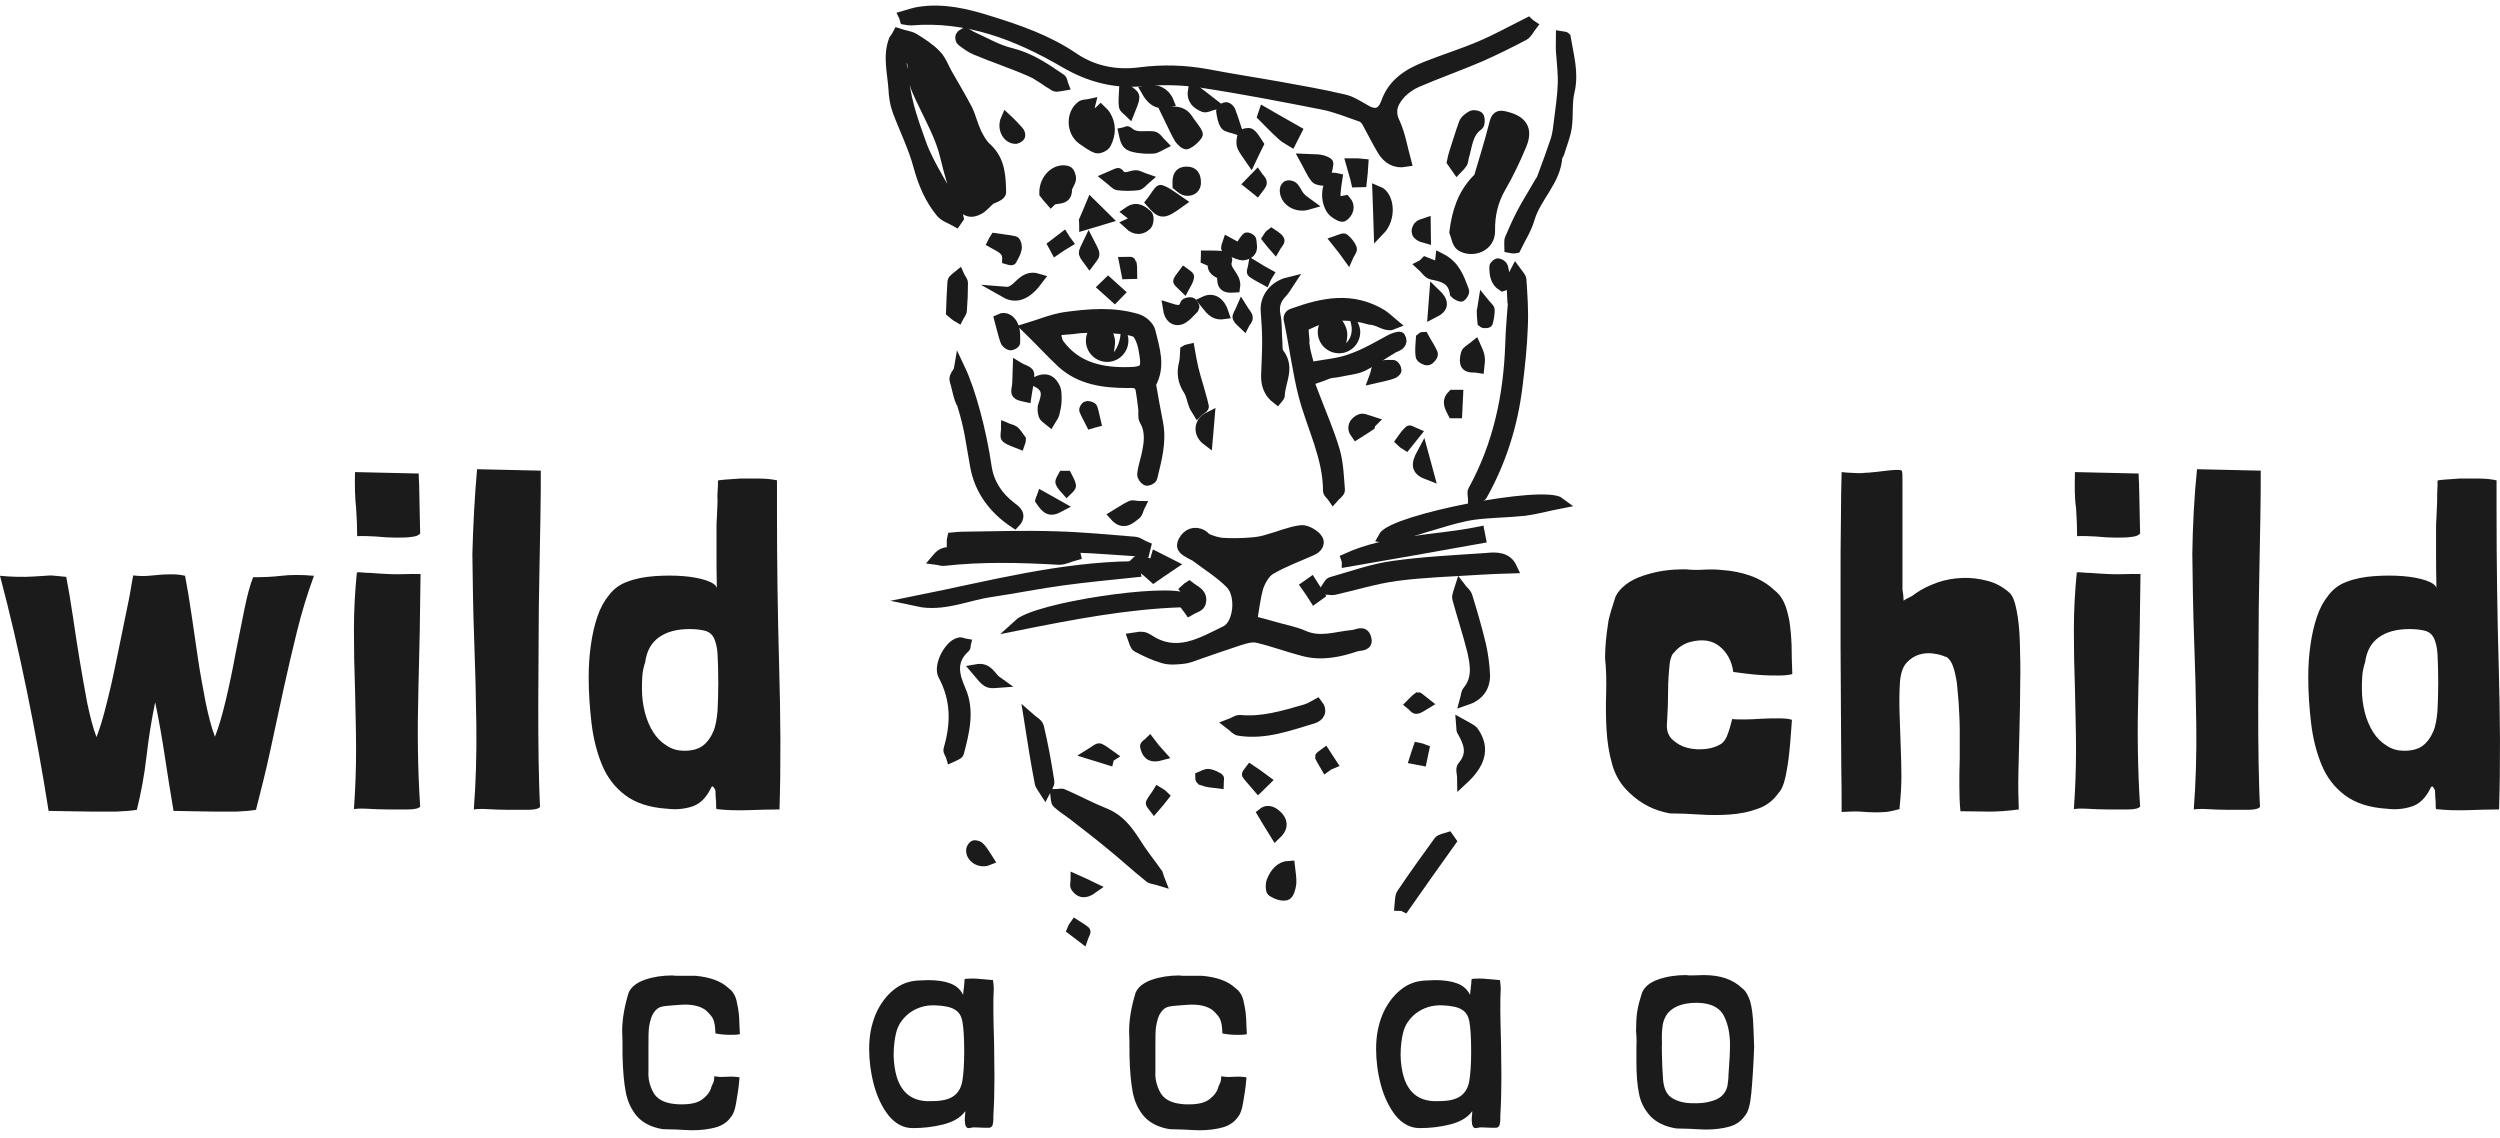<svg xmlns="http://www.w3.org/2000/svg" width="224" height="102" viewBox="0 0 224 102" fill="none"><path d="M5.936 51.687C6.129 52.687 6.323 53.848 6.517 55.139C6.71 56.429 6.904 57.752 7.13 59.107C7.355 60.462 7.581 61.72 7.807 62.946C8.065 64.171 8.323 65.204 8.646 66.043C8.968 65.204 9.194 64.43 9.388 63.688C9.581 62.946 9.775 62.171 9.968 61.333C10.162 60.494 10.355 59.526 10.581 58.429C10.807 57.365 11.065 56.042 11.388 54.493C11.517 53.88 11.614 53.397 11.678 53.009C11.743 52.655 11.807 52.171 11.936 51.558C12.452 51.622 12.936 51.622 13.323 51.59C13.711 51.558 14.098 51.526 14.42 51.493C14.775 51.461 15.098 51.461 15.453 51.461C15.775 51.461 16.162 51.493 16.582 51.59C16.775 52.59 16.969 53.751 17.162 55.074C17.356 56.397 17.55 57.719 17.743 59.042C17.937 60.397 18.195 61.655 18.421 62.913C18.679 64.139 18.937 65.171 19.259 66.01C19.582 65.204 19.905 64.107 20.227 62.752C20.55 61.397 20.84 60.01 21.098 58.59C21.389 57.171 21.647 55.816 21.905 54.558C22.163 53.3 22.421 52.364 22.679 51.719C23.582 51.719 24.421 51.687 25.227 51.59C26.034 51.493 27.002 51.493 28.131 51.59C27.55 53.171 27.034 54.848 26.615 56.558C26.195 58.268 25.776 60.042 25.389 61.816C25.002 63.591 24.614 65.397 24.227 67.204C23.84 69.01 23.389 70.785 22.937 72.559C22.389 72.656 21.776 72.688 21.163 72.72C20.517 72.72 19.905 72.72 19.227 72.72C18.582 72.72 17.937 72.688 17.291 72.688C16.646 72.688 16.098 72.656 15.549 72.656C15.291 71.14 15.033 69.527 14.775 67.817C14.517 66.107 14.227 64.462 13.904 62.913C13.582 64.462 13.323 66.075 13.13 67.752C12.936 69.43 12.646 71.043 12.259 72.559C11.71 72.656 11.065 72.688 10.388 72.72C9.71 72.72 9.001 72.72 8.291 72.72C7.581 72.72 6.871 72.688 6.194 72.688C5.516 72.688 4.904 72.656 4.355 72.656C3.807 69.172 3.162 65.591 2.42 61.978C1.678 58.332 0.871 54.88 0 51.59C1 51.687 2 51.719 3.032 51.654C4.033 51.59 4.549 51.558 4.549 51.558C4.549 51.558 5.033 51.59 5.936 51.687Z" fill="#1B1B1B"></path><path d="M36.97 51.428H37.68V51.557C37.648 54.945 37.583 58.397 37.486 61.913C37.39 65.429 37.422 68.881 37.648 72.269C37.519 72.43 37.164 72.527 36.583 72.527C36.035 72.527 35.422 72.527 34.744 72.527C34.099 72.527 33.454 72.494 32.873 72.462C32.293 72.43 31.905 72.462 31.712 72.494C31.841 70.72 31.905 68.946 31.905 67.139C31.905 65.333 31.841 63.526 31.809 61.719C31.744 59.945 31.712 58.171 31.712 56.429C31.712 54.687 31.809 52.977 31.97 51.332V51.299C32.067 51.267 32.26 51.267 32.551 51.299C32.809 51.332 33.035 51.332 33.164 51.332C33.519 51.364 34.035 51.396 34.68 51.428C35.293 51.461 36.067 51.461 36.97 51.428ZM31.809 42.299L37.519 42.428C37.519 42.589 37.519 42.912 37.551 43.331C37.551 43.751 37.583 44.234 37.583 44.751C37.583 45.267 37.615 45.815 37.615 46.331C37.615 46.88 37.648 47.364 37.648 47.783C37.551 47.944 37.293 48.073 36.873 48.106C36.454 48.17 36.002 48.17 35.454 48.17C34.906 48.17 34.325 48.138 33.712 48.073C33.099 48.041 32.518 48.009 32.002 48.041C32.002 47.235 31.97 46.396 31.905 45.493C31.809 44.654 31.776 43.589 31.809 42.299Z" fill="#1B1B1B"></path><path d="M42.745 42.041L48.455 42.17C48.455 43.331 48.455 44.686 48.422 46.332C48.39 47.945 48.358 49.687 48.326 51.526C48.293 53.364 48.261 55.3 48.261 57.268C48.261 59.268 48.229 61.171 48.229 63.01C48.229 64.849 48.229 66.591 48.261 68.204C48.293 69.817 48.326 71.172 48.39 72.301C48.261 72.462 47.906 72.559 47.325 72.559C46.777 72.559 46.164 72.559 45.487 72.559C44.842 72.559 44.196 72.527 43.616 72.495C43.035 72.462 42.648 72.495 42.454 72.527C42.648 70.011 42.712 67.494 42.68 64.946C42.648 62.397 42.583 59.849 42.486 57.3C42.39 54.752 42.358 52.203 42.325 49.654C42.39 47.138 42.519 44.59 42.745 42.041Z" fill="#1B1B1B"></path><path d="M64.326 43.524V43.072C64.326 43.04 64.52 43.008 64.907 42.976C65.294 42.943 65.746 42.911 66.294 42.879C66.843 42.879 67.424 42.879 68.037 42.879C68.649 42.879 69.198 42.943 69.617 43.04V45.815C69.617 50.492 69.682 55.105 69.811 59.654C69.94 64.203 69.972 68.493 69.843 72.526C68.972 72.526 68.037 72.558 67.004 72.591C65.972 72.623 65.036 72.591 64.198 72.494C64.165 72.429 64.165 72.332 64.165 72.203C64.165 71.913 64.165 71.687 64.133 71.526C64.133 71.365 64.101 71.107 64.101 70.816C64.036 70.687 63.972 70.558 63.907 70.494C63.843 70.429 63.746 70.461 63.681 70.655C63.262 71.494 62.714 72.042 62.004 72.268C61.294 72.494 60.552 72.558 59.778 72.462C58.197 72.365 56.939 71.945 56.003 71.236C55.068 70.526 54.39 69.623 53.939 68.526C53.487 67.429 53.164 66.171 53.003 64.816C52.842 63.461 52.745 62.074 52.745 60.654C52.745 59.687 52.81 58.719 52.939 57.815C53.068 56.88 53.261 56.041 53.519 55.267C53.777 54.493 54.132 53.847 54.584 53.299C55.003 52.751 55.552 52.363 56.165 52.138C56.907 51.847 57.745 51.686 58.649 51.621C59.552 51.557 60.423 51.557 61.23 51.621C62.036 51.686 62.714 51.815 63.294 52.008C63.843 52.202 64.165 52.428 64.23 52.686C64.198 51.363 64.198 50.299 64.198 49.492C64.198 48.686 64.198 48.041 64.198 47.557C64.198 47.073 64.198 46.686 64.23 46.428C64.23 46.169 64.262 45.911 64.262 45.685C64.262 45.46 64.294 45.169 64.294 44.879C64.262 44.492 64.294 44.072 64.326 43.524ZM57.81 59.332C57.681 59.719 57.584 60.138 57.552 60.557C57.52 60.977 57.52 61.396 57.52 61.783C57.52 62.493 57.616 63.171 57.778 63.816C57.939 64.461 58.197 65.074 58.52 65.59C58.842 66.106 59.262 66.526 59.746 66.816C60.23 67.139 60.746 67.268 61.326 67.268C62.036 67.268 62.584 67.106 62.972 66.816C63.391 66.493 63.681 66.074 63.907 65.558C64.133 65.042 64.23 64.397 64.294 63.654C64.326 62.913 64.359 62.106 64.359 61.203C64.359 60.106 64.326 59.267 64.294 58.622C64.262 58.009 64.133 57.525 63.972 57.17C63.81 56.848 63.552 56.622 63.197 56.525C62.843 56.428 62.391 56.364 61.778 56.364C60.617 56.364 59.713 56.622 59.036 57.106C58.358 57.59 57.939 58.331 57.81 59.332Z" fill="#1B1B1B"></path><path d="M64.004 96.431C64.23 96.464 64.424 96.496 64.585 96.496L65.52 96.464C65.811 96.464 66.037 96.496 66.262 96.528C66.166 97.754 66.069 98.044 65.972 98.722C65.875 99.399 65.714 99.819 65.52 100.044C65.198 100.528 64.714 100.851 64.133 101.012C63.553 101.174 62.843 101.27 62.036 101.27C61.714 101.27 61.23 101.238 60.617 101.206L59.391 101.174C58.359 101.012 57.584 100.593 57.068 100.012C56.552 99.399 56.23 98.689 56.068 97.851C55.907 97.012 55.81 95.915 55.778 94.56C55.778 93.56 55.778 92.85 55.746 92.399C55.746 91.366 55.939 90.205 56.326 88.947C56.552 88.431 57.036 88.044 57.778 87.786C58.52 87.528 59.359 87.398 60.262 87.398C60.391 87.431 60.617 87.431 60.875 87.431C61.036 87.431 61.23 87.431 61.456 87.431C61.681 87.431 61.972 87.431 62.327 87.431C63.649 87.56 64.617 87.915 65.262 88.528C65.682 88.818 65.94 89.269 66.037 89.882C66.166 90.495 66.23 90.786 66.262 92.012L66.295 92.657C66.037 92.721 65.778 92.721 65.488 92.721C65.037 92.721 64.553 92.689 64.101 92.592C64.069 91.334 63.843 91.141 63.423 90.689C63.004 90.237 62.294 90.011 61.359 90.011C61.165 90.011 60.81 90.044 60.327 90.076C59.875 90.108 59.52 90.141 59.262 90.205C59.004 90.27 58.778 90.431 58.584 90.721C58.391 90.979 58.262 91.399 58.165 91.947C58.101 92.302 58.101 92.98 58.101 93.915V96.044C58.068 96.625 58.197 97.238 58.52 97.851C58.843 98.464 59.488 98.819 60.423 98.915C60.585 98.948 60.843 98.948 61.133 98.948C61.972 98.948 62.585 98.786 62.972 98.464C63.391 98.141 63.649 97.786 63.746 97.367C63.907 96.948 63.972 97.076 64.004 96.431Z" fill="#1B1B1B"></path><path d="M86.748 87.69C87.167 87.658 87.684 87.69 88.296 87.755L88.974 87.819C89.006 88.11 89.038 88.303 89.038 88.465V88.723C89.006 89.142 89.006 89.723 89.006 90.561C89.006 91.239 89.038 92.207 89.071 93.529L89.103 96.497C89.103 97.756 89.071 98.917 89.006 99.949C89.006 100.014 89.006 100.111 89.006 100.304C89.006 100.465 88.974 100.627 88.942 100.788C88.909 100.917 88.813 101.014 88.651 101.046H88.2L87.361 101.014C87.232 101.014 87.103 101.014 87.006 101.046C86.909 101.078 86.812 101.078 86.716 101.078C86.555 101.014 86.458 100.82 86.458 100.498C86.425 100.369 86.458 100.207 86.458 100.014C86.49 99.853 86.49 99.691 86.49 99.562C86.071 100.143 85.393 100.53 84.49 100.756C83.587 100.982 82.683 101.078 81.78 101.078C80.941 101.078 80.231 100.691 79.618 99.949C79.038 99.207 78.586 98.272 78.296 97.175C78.005 96.078 77.876 95.013 77.876 93.981C77.876 92.82 78.07 91.82 78.457 90.884C78.844 89.981 79.393 89.239 80.07 88.691C80.748 88.142 81.49 87.884 82.328 87.852L83.167 87.819C83.974 87.819 84.619 87.916 85.135 88.11C85.651 88.303 86.038 88.626 86.296 89.142C86.296 88.981 86.329 88.787 86.361 88.529C86.393 88.174 86.425 87.916 86.425 87.787C86.393 87.723 86.522 87.69 86.748 87.69ZM83.78 90.078C82.877 90.045 82.103 90.303 81.457 90.787C80.844 91.271 80.457 91.852 80.296 92.529C80.167 93.046 80.07 93.723 80.07 94.594C80.167 97.433 81.296 98.788 83.522 98.659C84.425 98.659 85.07 98.498 85.49 98.175C85.909 97.852 86.135 97.401 86.232 96.82C86.329 96.239 86.393 95.368 86.393 94.207C86.393 92.949 86.329 92.046 86.232 91.529C86.135 91.013 85.909 90.658 85.554 90.465C85.232 90.239 84.619 90.11 83.78 90.078Z" fill="#1B1B1B"></path><path d="M109.427 96.433C109.653 96.466 109.846 96.498 110.008 96.498L110.943 96.466C111.234 96.466 111.459 96.498 111.685 96.53C111.589 97.756 111.492 98.046 111.395 98.724C111.298 99.401 111.137 99.821 110.943 100.046C110.621 100.53 110.137 100.853 109.556 101.014C108.975 101.176 108.266 101.272 107.459 101.272C107.137 101.272 106.653 101.24 106.04 101.208L104.814 101.176C103.782 101.014 103.007 100.595 102.491 100.014C101.975 99.401 101.652 98.692 101.491 97.853C101.33 97.014 101.233 95.917 101.201 94.562C101.201 93.562 101.201 92.852 101.168 92.401C101.168 91.368 101.362 90.207 101.749 88.949C101.975 88.433 102.459 88.046 103.201 87.787C103.943 87.529 104.782 87.4 105.685 87.4C105.814 87.433 106.04 87.433 106.298 87.433C106.459 87.433 106.653 87.433 106.879 87.433C107.104 87.433 107.395 87.433 107.75 87.433C109.072 87.562 110.04 87.917 110.685 88.529C111.105 88.82 111.363 89.272 111.459 89.884C111.589 90.497 111.653 90.788 111.685 92.014L111.718 92.659C111.459 92.723 111.201 92.723 110.911 92.723C110.459 92.723 109.975 92.691 109.524 92.594C109.492 91.336 109.266 91.143 108.846 90.691C108.427 90.239 107.717 90.013 106.782 90.013C106.588 90.013 106.233 90.046 105.749 90.078C105.298 90.11 104.943 90.142 104.685 90.207C104.427 90.272 104.201 90.433 104.007 90.723C103.814 90.981 103.685 91.401 103.588 91.949C103.523 92.304 103.523 92.981 103.523 93.917V96.046C103.491 96.627 103.62 97.24 103.943 97.853C104.265 98.466 104.911 98.82 105.846 98.917C106.007 98.95 106.266 98.95 106.556 98.95C107.395 98.95 108.008 98.788 108.395 98.466C108.814 98.143 109.072 97.788 109.169 97.369C109.33 96.949 109.395 97.079 109.427 96.433Z" fill="#1B1B1B"></path><path d="M132.17 87.69C132.59 87.658 133.106 87.69 133.719 87.755L134.396 87.819C134.429 88.11 134.461 88.303 134.461 88.465V88.723C134.429 89.142 134.429 89.723 134.429 90.561C134.429 91.239 134.461 92.207 134.493 93.529L134.525 96.497C134.525 97.756 134.493 98.917 134.429 99.949C134.429 100.014 134.429 100.111 134.429 100.304C134.429 100.465 134.396 100.627 134.364 100.788C134.332 100.917 134.235 101.014 134.074 101.046H133.622L132.783 101.014C132.654 101.014 132.525 101.014 132.428 101.046C132.332 101.078 132.235 101.078 132.138 101.078C131.977 101.014 131.88 100.82 131.88 100.498C131.848 100.369 131.88 100.207 131.88 100.014C131.912 99.853 131.912 99.691 131.912 99.562C131.493 100.143 130.815 100.53 129.912 100.756C129.009 100.982 128.106 101.078 127.202 101.078C126.364 101.078 125.654 100.691 125.041 99.949C124.46 99.207 124.009 98.272 123.718 97.175C123.428 96.078 123.299 95.013 123.299 93.981C123.299 92.82 123.492 91.82 123.88 90.884C124.267 89.981 124.815 89.239 125.493 88.691C126.17 88.142 126.912 87.884 127.751 87.852L128.59 87.819C129.396 87.819 130.041 87.916 130.557 88.11C131.074 88.303 131.461 88.626 131.719 89.142C131.719 88.981 131.751 88.787 131.783 88.529C131.816 88.174 131.848 87.916 131.848 87.787C131.816 87.723 131.945 87.69 132.17 87.69ZM129.202 90.078C128.299 90.045 127.525 90.303 126.88 90.787C126.267 91.271 125.88 91.852 125.718 92.529C125.589 93.046 125.493 93.723 125.493 94.594C125.589 97.433 126.718 98.788 128.944 98.659C129.848 98.659 130.493 98.498 130.912 98.175C131.332 97.852 131.557 97.401 131.654 96.82C131.751 96.239 131.816 95.368 131.816 94.207C131.816 92.949 131.751 92.046 131.654 91.529C131.557 91.013 131.332 90.658 130.977 90.465C130.654 90.239 130.041 90.11 129.202 90.078Z" fill="#1B1B1B"></path><path d="M146.59 92.368C146.59 91.722 146.623 91.142 146.687 90.69C146.752 90.206 146.913 89.625 147.139 88.916C147.365 88.4 147.848 88.012 148.59 87.754C149.332 87.496 150.171 87.367 151.075 87.367C151.204 87.399 151.365 87.399 151.591 87.399L152.655 87.367C154.139 87.367 155.268 87.754 156.075 88.528C156.397 88.754 156.623 89.141 156.817 89.722C156.978 90.303 157.075 91.077 157.107 92.077C157.139 93.045 157.172 93.626 157.172 93.787C157.107 95.561 157.01 96.948 156.914 97.981C156.817 99.013 156.623 99.691 156.333 99.981C156.01 100.465 155.526 100.787 154.946 100.949C154.365 101.11 153.655 101.207 152.849 101.207C152.526 101.207 152.042 101.175 151.429 101.142L150.203 101.11C149.171 100.949 148.397 100.562 147.848 99.981C147.332 99.4 146.977 98.723 146.848 97.948C146.687 97.174 146.623 96.239 146.623 95.142V93.755C146.655 93.142 146.623 92.658 146.59 92.368ZM152.01 89.851C150.816 89.851 149.945 90.174 149.429 90.787C149.203 91.077 149.042 91.432 148.978 91.851C148.913 92.271 148.881 92.851 148.913 93.529C148.881 93.787 148.913 94.142 148.913 94.594C148.913 95.045 148.945 95.368 148.945 95.626L149.01 96.723C149.074 97.432 149.268 97.916 149.591 98.207C149.913 98.497 150.365 98.691 150.913 98.787C151.268 98.852 151.623 98.852 152.01 98.852C152.688 98.852 153.3 98.723 153.817 98.497C154.333 98.239 154.655 97.852 154.784 97.271C154.849 96.819 154.881 96.465 154.881 96.174C154.978 94.948 155.01 94.11 155.01 93.658C155.01 92.497 154.784 91.561 154.365 90.851C153.946 90.206 153.171 89.851 152.01 89.851Z" fill="#1B1B1B"></path><path d="M160.558 64.495C160.494 65.237 160.462 65.946 160.397 66.624C160.333 67.333 160.268 67.979 160.171 68.559C160.075 69.172 159.978 69.688 159.849 70.108C159.72 70.527 159.558 70.85 159.365 71.043C158.881 71.721 158.268 72.205 157.494 72.463C156.72 72.753 155.881 72.915 155.01 72.979C154.106 73.043 153.203 73.043 152.235 72.979C151.3 72.915 150.429 72.882 149.622 72.882C148.203 72.624 147.009 72.011 146.009 71.043C145.267 70.366 144.751 69.527 144.461 68.527C144.17 67.527 144.009 66.462 143.944 65.366C143.88 64.269 143.88 63.14 143.912 62.043C143.944 60.914 143.912 59.914 143.815 58.978C143.815 57.978 143.912 56.978 144.074 55.946C144.106 55.623 144.203 55.204 144.364 54.687C144.525 54.171 144.654 53.752 144.751 53.462C144.945 53.042 145.267 52.687 145.687 52.365C146.106 52.042 146.622 51.784 147.203 51.59C147.783 51.397 148.396 51.236 149.042 51.139C149.687 51.042 150.364 51.01 151.042 51.01C151.59 51.074 152.139 51.074 152.655 51.042C153.171 51.01 153.719 51.01 154.3 51.074C155.203 51.139 156.042 51.3 156.849 51.59C157.655 51.881 158.365 52.3 158.945 52.849C159.333 53.139 159.623 53.494 159.849 53.978C160.075 54.462 160.204 55.01 160.333 55.655C160.429 56.3 160.494 57.01 160.526 57.817C160.526 58.623 160.558 59.462 160.591 60.398C160.236 60.494 159.816 60.526 159.365 60.526C158.913 60.526 158.429 60.526 157.945 60.494C157.461 60.462 156.978 60.43 156.526 60.365C156.074 60.301 155.655 60.268 155.3 60.204C155.171 59.236 154.752 58.462 154.074 57.913C153.397 57.365 152.526 57.236 151.429 57.526C150.848 57.688 150.364 58.01 150.009 58.462C149.848 58.559 149.719 58.849 149.622 59.301C149.525 60.172 149.461 61.043 149.461 61.946C149.461 62.849 149.429 63.785 149.364 64.753C149.3 65.398 149.461 65.914 149.848 66.269C150.235 66.624 150.687 66.882 151.203 67.011C151.719 67.14 152.268 67.172 152.848 67.108C153.397 67.043 153.848 66.882 154.203 66.656C154.494 66.462 154.687 66.14 154.848 65.656C155.01 65.204 155.107 64.785 155.203 64.43C155.494 64.462 155.848 64.462 156.332 64.462C156.816 64.462 157.3 64.43 157.849 64.398C158.365 64.365 158.881 64.365 159.365 64.365C159.881 64.365 160.268 64.398 160.558 64.495Z" fill="#1B1B1B"></path><path d="M170.559 53.816C170.688 53.719 170.882 53.622 171.075 53.526C171.301 53.429 171.462 53.3 171.591 53.203C172.172 52.784 172.85 52.461 173.559 52.203C174.301 51.945 175.043 51.816 175.818 51.783C176.592 51.751 177.334 51.848 178.076 52.042C178.818 52.235 179.463 52.59 180.044 53.106C180.334 53.364 180.528 53.88 180.689 54.687C180.85 55.493 180.947 56.429 180.979 57.558C181.011 58.687 181.044 59.913 181.011 61.236C181.011 62.558 180.979 63.913 180.947 65.268C180.915 66.623 180.882 67.946 180.85 69.204C180.818 70.462 180.85 71.559 180.882 72.527C179.915 72.656 179.044 72.72 178.269 72.72C177.495 72.72 176.624 72.688 175.656 72.688C175.592 72.043 175.559 71.333 175.559 70.495C175.559 69.688 175.559 68.849 175.592 67.978C175.592 67.107 175.592 66.236 175.592 65.365C175.592 64.494 175.527 63.688 175.495 62.946C175.463 62.623 175.43 62.236 175.398 61.849C175.366 61.429 175.334 61.042 175.237 60.655C175.172 60.268 175.076 59.913 174.947 59.59C174.817 59.268 174.656 59.042 174.43 58.881C174.398 58.849 174.366 58.849 174.334 58.849C174.301 58.849 174.269 58.849 174.237 58.816C174.011 58.719 173.688 58.623 173.237 58.558C172.817 58.494 172.366 58.526 171.946 58.655C171.527 58.784 171.14 59.042 170.817 59.397C170.495 59.752 170.301 60.333 170.237 61.107C170.172 62.075 170.172 63.042 170.204 63.978C170.237 64.913 170.269 65.849 170.301 66.784C170.333 67.72 170.366 68.656 170.366 69.559C170.366 70.462 170.301 71.398 170.204 72.333V72.495C169.72 72.624 169.301 72.72 168.978 72.753C168.624 72.785 168.269 72.785 167.914 72.785C167.559 72.785 167.14 72.753 166.688 72.72C166.236 72.688 165.688 72.72 165.01 72.753C165.01 71.591 165.01 70.236 164.978 68.623C164.978 67.01 164.946 65.301 164.946 63.429C164.946 61.591 164.914 59.687 164.914 57.719C164.914 55.752 164.914 53.816 164.914 51.945C164.914 50.074 164.914 48.299 164.946 46.654C164.946 44.977 164.978 43.557 165.01 42.299C165.333 42.331 165.623 42.364 165.849 42.364C166.075 42.364 166.269 42.396 166.494 42.396C166.688 42.396 166.914 42.396 167.107 42.364C167.333 42.364 167.623 42.331 167.946 42.299C168.043 42.299 168.269 42.267 168.527 42.234C168.817 42.202 169.075 42.17 169.365 42.138C169.656 42.105 169.882 42.105 170.107 42.105C170.333 42.105 170.43 42.17 170.43 42.267C170.462 42.396 170.462 42.783 170.462 43.364C170.462 43.977 170.462 44.686 170.462 45.493C170.462 46.332 170.462 47.203 170.462 48.138C170.462 49.074 170.462 49.945 170.462 50.751C170.462 51.558 170.462 52.267 170.462 52.848C170.559 53.364 170.559 53.719 170.559 53.816Z" fill="#1B1B1B"></path><path d="M191.077 51.428H191.786V51.557C191.754 54.945 191.69 58.397 191.593 61.913C191.496 65.429 191.528 68.881 191.754 72.269C191.625 72.43 191.27 72.527 190.69 72.527C190.141 72.527 189.528 72.527 188.851 72.527C188.206 72.527 187.56 72.494 186.98 72.462C186.399 72.43 186.012 72.462 185.818 72.494C185.947 70.72 186.012 68.946 186.012 67.139C186.012 65.333 185.947 63.526 185.915 61.719C185.851 59.945 185.818 58.171 185.818 56.429C185.818 54.687 185.915 52.977 186.076 51.332V51.299C186.173 51.267 186.367 51.267 186.657 51.299C186.915 51.332 187.141 51.332 187.27 51.332C187.625 51.364 188.141 51.396 188.786 51.428C189.399 51.461 190.173 51.461 191.077 51.428ZM185.915 42.299L191.625 42.428C191.625 42.589 191.625 42.912 191.657 43.331C191.657 43.751 191.69 44.234 191.69 44.751C191.69 45.267 191.722 45.815 191.722 46.331C191.722 46.88 191.754 47.364 191.754 47.783C191.657 47.944 191.399 48.073 190.98 48.106C190.561 48.17 190.109 48.17 189.561 48.17C189.012 48.17 188.431 48.138 187.818 48.073C187.206 48.041 186.625 48.009 186.109 48.041C186.109 47.235 186.076 46.396 186.012 45.493C185.883 44.654 185.883 43.589 185.915 42.299Z" fill="#1B1B1B"></path><path d="M196.852 42.041L202.562 42.17C202.562 43.331 202.562 44.686 202.529 46.332C202.497 47.945 202.465 49.687 202.433 51.526C202.4 53.364 202.368 55.3 202.368 57.268C202.368 59.268 202.336 61.171 202.336 63.01C202.336 64.849 202.336 66.591 202.368 68.204C202.4 69.817 202.433 71.172 202.497 72.301C202.368 72.462 202.013 72.559 201.432 72.559C200.884 72.559 200.271 72.559 199.594 72.559C198.948 72.559 198.303 72.527 197.723 72.495C197.142 72.462 196.755 72.495 196.561 72.527C196.755 70.011 196.819 67.494 196.787 64.946C196.755 62.397 196.69 59.849 196.593 57.3C196.497 54.752 196.464 52.203 196.432 49.654C196.464 47.138 196.593 44.59 196.852 42.041Z" fill="#1B1B1B"></path><path d="M218.401 43.524V43.072C218.401 43.04 218.594 43.008 218.981 42.976C219.369 42.943 219.82 42.911 220.369 42.879C220.917 42.879 221.498 42.879 222.111 42.879C222.724 42.879 223.272 42.943 223.691 43.04V45.815C223.691 50.492 223.756 55.105 223.885 59.654C224.014 64.203 224.046 68.493 223.917 72.526C223.046 72.526 222.111 72.558 221.078 72.591C220.046 72.623 219.11 72.591 218.272 72.494C218.239 72.429 218.239 72.332 218.239 72.203C218.239 71.913 218.239 71.687 218.207 71.526C218.207 71.365 218.175 71.107 218.175 70.816C218.11 70.687 218.046 70.558 217.981 70.494C217.917 70.429 217.82 70.461 217.756 70.655C217.336 71.494 216.788 72.042 216.078 72.268C215.368 72.494 214.626 72.558 213.852 72.462C212.271 72.365 211.013 71.945 210.078 71.236C209.142 70.526 208.465 69.623 208.013 68.526C207.561 67.429 207.239 66.171 207.077 64.816C206.916 63.461 206.819 62.074 206.819 60.654C206.819 59.687 206.884 58.719 207.013 57.815C207.142 56.88 207.336 56.041 207.594 55.267C207.852 54.493 208.207 53.847 208.658 53.299C209.078 52.751 209.626 52.363 210.239 52.138C210.981 51.847 211.82 51.686 212.723 51.621C213.626 51.557 214.497 51.557 215.304 51.621C216.11 51.686 216.788 51.815 217.368 52.008C217.917 52.202 218.239 52.428 218.304 52.686C218.272 51.363 218.272 50.299 218.272 49.492C218.272 48.686 218.272 48.041 218.272 47.557C218.272 47.073 218.272 46.686 218.304 46.428C218.304 46.169 218.336 45.911 218.336 45.685C218.336 45.46 218.368 45.169 218.368 44.879C218.368 44.492 218.369 44.072 218.401 43.524ZM211.916 59.332C211.787 59.719 211.691 60.138 211.658 60.557C211.626 60.977 211.626 61.396 211.626 61.783C211.626 62.493 211.723 63.171 211.884 63.816C212.045 64.461 212.304 65.074 212.626 65.59C212.949 66.106 213.368 66.526 213.852 66.816C214.336 67.139 214.852 67.268 215.433 67.268C216.143 67.268 216.691 67.106 217.078 66.816C217.497 66.493 217.788 66.074 218.014 65.558C218.239 65.042 218.336 64.397 218.401 63.654C218.433 62.913 218.465 62.106 218.465 61.203C218.465 60.106 218.433 59.267 218.401 58.622C218.369 58.009 218.239 57.525 218.078 57.17C217.917 56.848 217.659 56.622 217.304 56.525C216.949 56.428 216.497 56.364 215.884 56.364C214.723 56.364 213.82 56.622 213.142 57.106C212.465 57.59 212.045 58.331 211.916 59.332Z" fill="#1B1B1B"></path><path d="M80.489 3.039C81.07 3.233 81.554 3.265 81.909 3.491C82.586 3.91 83.296 4.362 83.844 4.942C84.263 5.362 84.489 5.975 84.78 6.523C85.393 7.62 86.07 8.717 86.651 9.846C86.973 10.523 87.135 11.265 87.457 11.943C87.715 12.459 88.006 12.975 88.425 13.33C89.586 14.427 89.619 15.846 89.651 17.234C89.651 17.459 89.103 17.685 88.748 17.814C88.393 18.105 88.102 18.492 87.715 18.718C86.941 19.137 86.457 18.911 86.07 18.137C85.425 16.846 85.102 15.492 84.747 14.072C84.328 12.233 83.328 10.523 82.521 8.781C82.102 7.878 81.715 7.039 81.812 6.007C81.844 5.588 81.586 5.168 81.425 4.749C81.296 4.749 81.199 4.717 81.07 4.717C80.973 5.007 80.683 5.523 80.747 5.749C81.102 8.975 81.586 10.33 82.489 12.846C83.199 14.879 84.844 17.201 85.748 19.137C85.812 19.266 85.812 19.427 85.844 19.556C85.78 19.653 85.715 19.718 85.651 19.814C85.199 19.556 84.651 19.395 84.328 19.008C83.328 17.782 82.747 16.395 82.328 14.846C81.876 13.169 81.07 11.556 80.457 9.91C80.231 9.298 80.134 8.62 80.102 7.943C80.005 6.491 79.586 5.039 80.134 3.587C80.263 3.426 80.392 3.233 80.489 3.039Z" fill="#1B1B1B" stroke="#1B1B1B" stroke-width="0.998" stroke-miterlimit="10"></path><path d="M112.137 55.654C112.846 55.847 113.524 56.009 114.169 56.202C115.04 56.46 115.975 56.622 116.782 56.977C118.298 57.654 119.718 57.073 121.202 56.944C121.621 56.912 122.169 56.493 122.363 57.17C122.589 57.912 121.879 57.751 121.492 57.88C119.976 58.396 118.395 58.718 116.814 58.299C115.427 57.944 114.072 57.428 112.685 57.105C112.169 56.977 111.556 57.17 111.04 57.331C109.749 57.751 108.459 58.202 107.168 58.654C106.781 58.783 106.426 58.944 106.039 58.977C105.459 59.041 104.813 59.106 104.265 58.944C103.459 58.718 102.652 58.331 101.91 57.944C101.716 57.847 101.652 57.46 101.555 57.202C101.813 57.17 102.071 57.073 102.329 57.105C102.523 57.105 102.749 57.235 102.91 57.331C105.426 59.009 107.652 57.622 109.846 56.557C111.04 55.976 111.298 53.331 110.298 52.299C109.394 51.363 108.233 50.654 107.168 49.847C107.039 49.75 106.846 49.686 106.685 49.589C106.297 49.331 105.717 49.169 106.072 48.492C106.426 47.815 107.072 47.621 107.685 47.944C107.878 48.04 108.007 48.266 108.201 48.331C108.62 48.492 109.072 48.653 109.523 48.686C110.394 48.75 111.265 48.718 112.137 48.653C112.653 48.621 113.169 48.524 113.653 48.363C114.621 48.105 115.556 47.685 116.556 47.556C116.976 47.492 117.588 47.847 117.911 48.169C118.33 48.621 118.04 49.073 117.492 49.298C116.266 49.847 115.008 50.299 113.846 50.976C113.33 51.266 112.943 51.944 112.717 52.557C112.427 53.557 112.33 54.557 112.137 55.654Z" fill="#1B1B1B" stroke="#1B1B1B" stroke-width="0.998" stroke-miterlimit="10"></path><path d="M137.203 2.296C136.977 2.587 136.816 2.974 136.525 3.135C135.235 3.813 133.944 4.458 132.622 5.038C130.751 5.845 128.815 6.522 126.944 7.329C126.428 7.555 125.912 7.91 125.524 8.297C124.815 9.071 124.395 9.877 124.944 11.007C125.428 12.071 125.621 13.265 125.944 14.458C125.008 14.62 124.331 14.2 123.879 13.426C123.395 12.62 122.976 11.749 122.524 10.942C122.395 10.716 122.202 10.49 121.976 10.426C120.847 10.039 119.685 9.555 118.524 9.329C114.911 8.619 111.265 7.91 107.62 7.361C105.878 7.103 104.071 7.071 102.329 7.232C99.813 7.458 97.587 6.845 95.426 5.587C91.167 3.103 86.683 1.361 81.618 1.78C81.457 1.78 81.296 1.748 81.102 1.716C81.07 1.619 81.07 1.522 81.038 1.458C81.489 1.329 81.941 1.167 82.392 1.103C84.522 0.78 86.586 1.264 88.619 1.909C91.232 2.716 93.845 3.619 96.168 5.2C97.974 6.426 100.039 6.813 102.2 6.522C104.2 6.264 106.168 6.329 108.136 6.684C110.298 7.103 112.459 7.426 114.62 7.813C116.556 8.168 118.459 8.49 120.363 8.942C121.008 9.071 121.589 9.458 122.169 9.781C123.169 10.426 123.847 10.265 124.234 9.2C124.847 7.458 126.234 6.619 127.783 6.006C129.396 5.361 131.073 4.845 132.654 4.167C134.106 3.554 135.493 2.78 136.912 2.07C137.009 2.167 137.106 2.232 137.203 2.296Z" fill="#1B1B1B" stroke="#1B1B1B" stroke-width="0.998" stroke-miterlimit="10"></path><path d="M130.363 20.782C130.589 19.008 131.073 17.491 132.267 16.201C132.396 16.072 132.557 15.943 132.589 15.782C133.041 14.233 133.525 12.717 133.912 11.168C134.073 10.491 134.235 10.297 134.912 10.491C136.364 10.846 136.848 11.588 136.299 12.943C135.751 14.265 135.138 15.556 134.428 16.782C133.718 18.008 133.428 19.33 133.46 20.718C133.46 22.105 131.88 22.621 130.912 22.008C130.589 21.782 130.525 21.201 130.363 20.782Z" fill="#1B1B1B" stroke="#1B1B1B" stroke-width="0.998" stroke-miterlimit="10"></path><path d="M90.005 49.236C92.102 49.268 94.199 49.332 96.264 49.364C96.296 49.493 96.296 49.59 96.328 49.719C95.844 49.848 95.361 50.106 94.909 50.106C91.457 49.913 88.005 49.816 84.586 50.203C84.392 50.236 84.198 50.139 83.94 50.106C84.457 49.493 84.618 49.461 86.457 49.461C87.36 49.461 88.231 49.397 89.134 49.364C89.134 49.236 89.134 49.106 89.134 48.945C87.876 48.816 86.586 48.687 85.328 48.558C85.328 48.429 85.328 48.332 85.36 48.203C85.683 48.171 85.973 48.139 86.295 48.139C89.07 48.106 91.844 48.01 94.651 48.106C97.006 48.171 99.329 48.397 101.684 48.59C102.006 48.623 102.296 48.881 102.619 49.01C102.587 49.139 102.555 49.268 102.522 49.397C100.425 49.268 98.329 49.074 96.232 49.01C94.167 48.913 92.102 48.945 90.038 48.913C90.005 49.01 90.005 49.139 90.005 49.236Z" fill="#1B1B1B" stroke="#1B1B1B" stroke-width="0.998" stroke-miterlimit="10"></path><path d="M135.557 26.942C135.525 26.329 135.493 25.716 135.493 25.103C135.493 24.845 135.686 24.619 135.815 24.361C135.976 24.587 136.235 24.813 136.267 25.039C136.364 26.426 136.46 27.845 136.396 29.265C136.331 31.072 136.138 32.846 135.912 34.652C135.493 38.072 134.46 41.33 132.783 44.33C132.654 44.556 132.299 44.653 132.041 44.782C132.041 44.492 131.912 44.137 132.041 43.943C134.267 39.879 135.202 35.523 135.364 30.942C135.396 29.62 135.525 28.265 135.622 26.942C135.589 26.974 135.589 26.974 135.557 26.942Z" fill="#1B1B1B" stroke="#1B1B1B" stroke-width="0.998" stroke-miterlimit="10"></path><path d="M103.878 78.849C103.458 78.72 103.136 78.72 102.975 78.558C101.781 77.591 100.652 76.558 99.458 75.591C98.361 74.687 97.232 73.816 96.103 72.945C95.684 72.623 95.2 72.332 94.78 71.945C94.619 71.816 94.651 71.461 94.619 71.203C94.845 71.203 95.103 71.106 95.264 71.203C96.522 71.752 97.716 72.397 99.007 72.913C100.265 73.429 100.974 74.365 101.684 75.462C102.297 76.462 103.039 77.365 103.717 78.333C103.749 78.397 103.749 78.526 103.878 78.849Z" fill="#1B1B1B" stroke="#1B1B1B" stroke-width="0.998" stroke-miterlimit="10"></path><path d="M135.299 22.169C135.299 21.911 135.235 21.621 135.332 21.395C135.654 20.621 136.009 19.846 136.396 19.104C136.848 18.233 137.396 17.395 137.88 16.524C137.977 16.33 138.138 16.169 138.203 15.975C138.622 14.846 139.042 13.717 139.429 12.556C139.59 12.039 139.655 11.491 139.719 10.943C139.848 9.813 140.042 8.652 140.074 7.523C140.106 6.555 139.977 5.587 139.913 4.62C139.88 4.2 139.913 3.749 139.913 3.297C140.106 3.329 140.203 3.329 140.235 3.361C140.493 4.942 140.977 6.491 140.59 8.168C140.332 9.2 140.493 10.362 140.332 11.426C140.203 12.233 139.88 12.975 139.655 13.749C139.622 13.846 139.525 13.911 139.493 13.975C139.396 16.169 137.59 17.588 137.009 19.588C136.751 20.492 136.203 21.33 135.783 22.201C135.622 22.234 135.461 22.201 135.299 22.169Z" fill="#1B1B1B" stroke="#1B1B1B" stroke-width="0.998" stroke-miterlimit="10"></path><path d="M135.428 50.88C134.364 50.912 133.396 50.944 132.428 51.009C129.976 51.17 127.525 51.235 125.105 51.557C123.202 51.816 121.363 52.396 119.492 52.816C119.298 52.848 119.073 52.783 118.847 52.783C118.976 52.59 119.105 52.267 119.266 52.203C121.105 51.687 122.944 51.009 124.847 50.751C127.621 50.364 130.428 50.235 133.235 50.041C134.106 49.944 135.009 49.977 135.428 50.88Z" fill="#1B1B1B" stroke="#1B1B1B" stroke-width="0.998" stroke-miterlimit="10"></path><path d="M82.231 53.848C88.651 52.557 95.006 50.848 101.619 50.783C101.652 50.944 101.652 51.074 101.684 51.235C99.555 51.461 97.425 51.654 95.296 51.945C93.103 52.235 90.909 52.687 88.715 53.009C86.554 53.332 84.489 54.332 82.231 53.848Z" fill="#1B1B1B" stroke="#1B1B1B" stroke-width="0.998" stroke-miterlimit="10"></path><path d="M90.909 46.816C89.071 45.59 87.812 43.913 87.425 41.783C87.006 39.525 86.942 38.428 86.232 36.17C85.941 35.783 85.748 34.525 85.587 34.106C85.457 33.718 85.909 33.428 85.974 33.041C86.909 35.009 87.877 38.557 88.361 41.88C88.587 43.332 89.361 44.526 90.587 45.461C90.974 45.752 91.555 46.139 90.909 46.816Z" fill="#1B1B1B" stroke="#1B1B1B" stroke-width="0.998" stroke-miterlimit="10"></path><path d="M124.007 48.106C124.846 46.59 138.331 43.944 139.783 45.074C138.621 45.299 137.621 45.59 136.589 45.719C135.073 45.88 133.524 45.88 132.04 46.074C130.943 46.235 129.846 46.557 128.782 46.88C127.395 47.267 126.007 47.751 124.653 48.138C124.459 48.203 124.265 48.138 124.007 48.106Z" fill="#1B1B1B" stroke="#1B1B1B" stroke-width="0.998" stroke-miterlimit="10"></path><path d="M91.264 55.978C92.909 54.462 104.523 52.752 106.232 53.656C106.103 53.752 106.007 53.914 105.878 53.914C100.974 54.075 96.103 55.01 91.264 55.978Z" fill="#1B1B1B" stroke="#1B1B1B" stroke-width="0.998" stroke-miterlimit="10"></path><path d="M114.427 35.718C113.717 35.169 113.492 34.492 113.492 33.685C113.524 32.653 113.588 31.621 113.588 30.588C113.588 29.685 113.524 28.782 113.459 27.879C113.363 26.75 114.137 25.653 115.459 25.33C115.201 25.717 115.072 25.975 114.879 26.169C114.298 26.75 114.072 27.395 114.234 28.233C114.395 28.976 114.33 29.75 114.395 30.492C114.427 30.911 114.363 31.427 114.588 31.718C115.524 32.944 114.685 34.169 114.621 35.363C114.653 35.492 114.556 35.557 114.427 35.718Z" fill="#1B1B1B" stroke="#1B1B1B" stroke-width="0.998" stroke-miterlimit="10"></path><path d="M86.489 57.72C86.457 57.849 86.489 57.946 86.457 57.978C85.167 59.139 85.393 60.398 86.038 61.849C86.844 63.656 86.36 65.592 85.876 67.43C85.844 67.592 85.457 67.689 85.263 67.785C85.199 67.559 84.973 67.334 85.038 67.14C85.715 64.85 85.715 62.656 84.554 60.494C84.102 59.688 85.07 57.817 85.941 57.623C86.102 57.559 86.296 57.688 86.489 57.72Z" fill="#1B1B1B" stroke="#1B1B1B" stroke-width="0.998" stroke-miterlimit="10"></path><path d="M131.299 62.72C131.396 62.366 131.396 62.108 131.525 61.946C132.461 60.817 132.235 59.527 131.944 58.269C131.557 56.72 131.041 55.172 130.622 53.623C130.557 53.365 130.751 53.01 130.848 52.688C131.041 52.946 131.332 53.139 131.428 53.429C131.88 54.881 132.299 56.333 132.654 57.817C132.848 58.688 132.977 59.623 133.009 60.527C133.009 61.591 132.461 62.333 131.299 62.72Z" fill="#1B1B1B" stroke="#1B1B1B" stroke-width="0.998" stroke-miterlimit="10"></path><path d="M120.653 50.073C124.428 48.363 128.557 48.492 132.525 47.685C132.557 47.847 132.59 48.04 132.622 48.202C128.654 48.911 124.686 49.621 120.718 50.299C120.718 50.234 120.686 50.17 120.653 50.073Z" fill="#1B1B1B" stroke="#1B1B1B" stroke-width="0.998" stroke-miterlimit="10"></path><path d="M86.49 2.975C86.683 3.071 86.844 3.2 87.038 3.297C88.199 3.813 89.329 4.491 90.522 4.781C92.264 5.201 93.619 6.136 95.038 7.104C95.168 7.201 95.168 7.459 95.232 7.62C95.006 7.652 94.716 7.781 94.522 7.685C93.78 7.265 93.103 6.685 92.329 6.362C90.716 5.652 89.038 5.104 87.425 4.426C86.974 4.233 86.586 3.942 86.199 3.652C86.102 3.588 86.07 3.362 86.102 3.265C86.167 3.136 86.328 3.071 86.49 2.975Z" fill="#1B1B1B" stroke="#1B1B1B" stroke-width="0.998" stroke-miterlimit="10"></path><path d="M118.008 63.107C118.491 63.72 118.169 64.172 117.653 64.333C115.491 64.978 113.362 65.785 111.039 65.43C110.749 65.398 110.523 65.075 110.265 64.882C110.523 64.785 110.814 64.559 111.072 64.559C113.104 64.753 115.007 64.172 116.911 63.624C117.298 63.527 117.653 63.301 118.008 63.107Z" fill="#1B1B1B" stroke="#1B1B1B" stroke-width="0.998" stroke-miterlimit="10"></path><path d="M97.652 9.361C97.458 10.168 97.265 10.813 97.168 11.458C97.136 11.62 97.426 11.813 97.684 12.168C97.845 11.426 97.974 10.878 98.136 10.361C98.2 10.168 98.458 10.071 98.62 9.91C98.749 10.039 98.91 10.168 99.007 10.329C99.523 11.136 99.491 12.007 99.071 12.845C98.974 13.071 98.49 13.297 98.265 13.233C97.813 13.071 97.394 12.749 96.974 12.458C96.039 11.781 96.006 10.2 96.91 9.523C97.071 9.394 97.361 9.426 97.652 9.361Z" fill="#1B1B1B" stroke="#1B1B1B" stroke-width="0.998" stroke-miterlimit="10"></path><path d="M125.459 81.109C125.492 80.786 125.459 80.367 125.621 80.109C126.685 78.528 127.814 76.947 128.944 75.399C129.105 75.205 129.46 75.173 129.75 75.076C129.815 75.173 129.911 75.27 129.976 75.367C128.589 77.302 127.202 79.27 125.847 81.206C125.718 81.141 125.589 81.109 125.459 81.109Z" fill="#1B1B1B" stroke="#1B1B1B" stroke-width="0.998" stroke-miterlimit="10"></path><path d="M92.232 64.365C92.522 64.623 92.974 64.849 93.038 65.139C93.426 66.752 93.716 68.398 93.974 70.043C94.006 70.269 93.748 70.591 93.619 70.85C93.458 70.591 93.232 70.366 93.2 70.108C92.845 68.269 92.555 66.43 92.232 64.365Z" fill="#1B1B1B" stroke="#1B1B1B" stroke-width="0.998" stroke-miterlimit="10"></path><path d="M93.619 17.329C93.587 16.007 94.684 15.071 95.62 15.362C95.781 15.394 95.942 15.813 95.91 16.039C95.878 16.362 95.555 16.684 95.555 17.007C95.555 18.039 94.555 17.588 94.168 17.975C93.942 17.717 93.684 17.426 93.619 17.329Z" fill="#1B1B1B" stroke="#1B1B1B" stroke-width="0.998" stroke-miterlimit="10"></path><path d="M106.555 31.33C106.652 31.878 106.749 32.459 106.878 33.008C107.007 33.556 107.168 34.072 107.329 34.621C107.491 35.234 107.684 35.814 107.813 36.427C107.845 36.524 107.491 36.685 107.329 36.847C107.233 36.685 107.104 36.524 107.039 36.363C106.845 35.879 106.781 35.363 106.523 34.943C106.007 34.169 105.91 33.395 106.136 32.524C106.232 32.169 106.2 31.782 106.232 31.427C106.329 31.362 106.426 31.362 106.555 31.33Z" fill="#1B1B1B" stroke="#1B1B1B" stroke-width="0.998" stroke-miterlimit="10"></path><path d="M104.556 10.07C105.491 9.973 106.007 10.102 106.395 10.683C106.524 10.909 106.717 11.135 106.878 11.361C107.04 11.586 107.33 11.974 107.266 12.07C107.04 12.393 106.685 12.716 106.33 12.877C106.201 12.941 105.782 12.554 105.653 12.296C105.265 11.619 104.975 10.909 104.556 10.07Z" fill="#1B1B1B" stroke="#1B1B1B" stroke-width="0.998" stroke-miterlimit="10"></path><path d="M131.073 69.817C131.073 69.43 130.88 68.881 131.073 68.688C132.073 67.526 131.622 66.494 131.009 65.429C130.977 65.397 131.009 65.3 130.977 64.945C131.428 65.203 131.815 65.332 132.009 65.591C133.106 67.171 132.461 68.526 131.073 69.817Z" fill="#1B1B1B" stroke="#1B1B1B" stroke-width="0.998" stroke-miterlimit="10"></path><path d="M130.138 14.492C130.202 14.169 130.267 13.943 130.331 13.717C130.622 12.846 130.88 11.943 131.202 11.072C131.299 10.782 131.622 10.556 131.912 10.395C132.041 10.33 132.46 10.395 132.493 10.524C132.557 10.717 132.557 11.104 132.428 11.201C131.428 11.911 131.428 13.072 131.106 14.104C131.073 14.233 131.073 14.427 131.009 14.556C130.88 14.75 130.718 14.943 130.557 15.104C130.396 14.879 130.267 14.685 130.138 14.492Z" fill="#1B1B1B" stroke="#1B1B1B" stroke-width="0.998" stroke-miterlimit="10"></path><path d="M127.718 23.524C128.137 23.685 128.525 23.846 129.008 24.04C129.041 23.717 129.073 23.491 129.105 23.201C130.363 23.846 130.718 24.976 131.138 26.072C131.17 26.169 131.041 26.395 130.912 26.524C130.88 26.556 130.654 26.427 130.525 26.363C130.46 26.33 130.428 26.266 130.396 26.234C130.202 25.008 129.331 24.75 128.299 24.556C127.976 24.492 127.718 24.04 127.428 23.782C127.557 23.717 127.621 23.621 127.718 23.524Z" fill="#1B1B1B" stroke="#1B1B1B" stroke-width="0.998" stroke-miterlimit="10"></path><path d="M115.523 77.623C115.588 78.236 115.685 78.688 115.652 79.139C115.62 79.494 115.459 80.107 115.233 80.172C114.846 80.268 114.362 80.075 114.007 79.849C113.878 79.752 113.878 79.236 113.975 78.978C114.265 78.236 114.749 77.655 115.523 77.623Z" fill="#1B1B1B" stroke="#1B1B1B" stroke-width="0.998" stroke-miterlimit="10"></path><path d="M92.942 34.202C93.877 33.783 94.232 34.267 94.458 34.686C94.652 35.009 94.619 35.46 94.619 35.88C94.619 36.267 94.523 36.686 94.426 37.073C94.361 37.299 94.2 37.461 94.071 37.686C93.877 37.525 93.619 37.396 93.555 37.202C93.458 36.944 93.426 36.557 93.523 36.299C93.813 35.493 94.007 34.751 92.942 34.202Z" fill="#1B1B1B" stroke="#1B1B1B" stroke-width="0.998" stroke-miterlimit="10"></path><path d="M110.62 25.718C110.071 25.75 109.555 25.782 109.555 24.976C109.555 24.814 109.555 24.589 109.458 24.556C109.039 24.331 108.587 24.169 108.716 23.524C108.716 23.459 108.297 23.298 108.071 23.201C108.071 23.105 108.104 23.04 108.104 22.943C108.62 22.943 109.104 22.943 109.62 23.008C109.749 23.008 109.942 23.234 109.91 23.298C109.555 24.266 110.781 24.718 110.62 25.718Z" fill="#1B1B1B" stroke="#1B1B1B" stroke-width="0.998" stroke-miterlimit="10"></path><path d="M100.717 11.91C100.878 11.878 101.007 11.781 101.039 11.813C101.717 12.491 102.556 12.168 103.33 12.265C103.588 12.297 103.814 12.684 104.072 12.942C103.814 13.071 103.556 13.265 103.298 13.265C102.846 13.297 102.394 13.265 101.943 13.2C101.039 13.039 100.943 12.942 100.717 11.91Z" fill="#1B1B1B" stroke="#1B1B1B" stroke-width="0.998" stroke-miterlimit="10"></path><path d="M119.782 16.007C119.718 16.426 119.653 16.813 119.621 17.233C119.589 17.555 119.653 17.846 119.685 18.168C119.943 18.104 120.234 18.072 120.556 18.007C120.976 18.491 120.782 19.039 120.33 19.362C120.201 19.459 119.492 19.039 119.298 18.717C118.782 17.813 118.879 16.846 119.395 15.975C119.556 15.975 119.653 15.975 119.782 16.007Z" fill="#1B1B1B" stroke="#1B1B1B" stroke-width="0.998" stroke-miterlimit="10"></path><path d="M85.263 27.943C85.295 26.975 85.328 26.104 85.392 25.233C85.424 25.039 85.715 24.878 85.908 24.717C86.005 24.943 86.231 25.168 86.231 25.362C86.231 26.169 86.199 27.007 86.134 27.814C86.134 28.007 85.941 28.201 85.844 28.395C85.618 28.265 85.457 28.104 85.263 27.943Z" fill="#1B1B1B" stroke="#1B1B1B" stroke-width="0.998" stroke-miterlimit="10"></path><path d="M116.975 14.297C117.588 14.329 117.943 14.297 118.298 14.361C118.556 14.394 118.975 14.587 118.975 14.652C118.911 15.168 118.782 15.652 118.62 16.136C118.62 16.168 118.007 16.103 117.911 15.942C117.524 15.458 117.298 14.878 116.975 14.297Z" fill="#1B1B1B" stroke="#1B1B1B" stroke-width="0.998" stroke-miterlimit="10"></path><path d="M103.167 18.137C103.458 17.782 103.877 17.008 104.006 17.072C104.587 17.266 105.103 17.717 105.684 18.105C104.2 19.169 104.071 19.169 103.167 18.137Z" fill="#1B1B1B" stroke="#1B1B1B" stroke-width="0.998" stroke-miterlimit="10"></path><path d="M113.265 10.104C114.169 10.62 115.04 11.136 116.136 11.749C116.04 11.942 115.846 12.297 115.685 12.62C115.427 12.459 115.136 12.329 114.911 12.104C114.298 11.555 113.749 10.975 113.168 10.394C113.201 10.297 113.233 10.2 113.265 10.104Z" fill="#1B1B1B" stroke="#1B1B1B" stroke-width="0.998" stroke-miterlimit="10"></path><path d="M99.329 15.909C99.781 15.716 100.168 15.522 100.2 15.554C100.652 16.232 101.232 15.78 101.749 15.748C102.007 15.748 102.297 15.941 102.587 16.038C102.362 16.232 102.168 16.522 101.91 16.554C101.329 16.619 100.749 16.619 100.2 16.554C99.974 16.554 99.781 16.264 99.329 15.909Z" fill="#1B1B1B" stroke="#1B1B1B" stroke-width="0.998" stroke-miterlimit="10"></path><path d="M123.589 20.62C123.556 19.329 123.492 18.265 123.459 17.168C124.427 17.555 124.653 19.523 123.589 20.62Z" fill="#1B1B1B" stroke="#1B1B1B" stroke-width="0.998" stroke-miterlimit="10"></path><path d="M112.717 12.942C112.491 13.426 112.265 13.813 112.072 14.233C111.814 13.846 111.491 13.491 111.33 13.072C111.233 12.781 111.297 12.394 111.394 12.104C111.426 12.007 111.91 11.91 112.007 12.007C112.297 12.233 112.459 12.555 112.717 12.942Z" fill="#1B1B1B" stroke="#1B1B1B" stroke-width="0.998" stroke-miterlimit="10"></path><path d="M101.781 50.397C102.459 49.687 103.201 51.462 103.62 49.945C104.072 50.171 104.491 50.397 104.943 50.623C104.33 51.042 103.814 51.365 103.362 51.687C102.91 51.268 102.33 50.816 101.781 50.397Z" fill="#1B1B1B" stroke="#1B1B1B" stroke-width="0.998" stroke-miterlimit="10"></path><path d="M91.231 32.943C91.489 33.105 92.135 33.266 92.167 33.492C92.199 34.169 92.005 34.847 91.909 35.524C91.038 35.331 91.038 35.298 91.167 34.621C91.231 34.169 91.199 33.653 91.231 32.943Z" fill="#1B1B1B" stroke="#1B1B1B" stroke-width="0.998" stroke-miterlimit="10"></path><path d="M89.586 28.62C90.102 28.362 90.554 28.749 90.747 29.201C90.941 29.62 90.909 30.168 90.909 30.685C90.909 30.749 90.618 30.943 90.489 30.878C90.328 30.814 90.134 30.652 90.102 30.491C89.909 29.91 89.779 29.33 89.586 28.62Z" fill="#1B1B1B" stroke="#1B1B1B" stroke-width="0.998" stroke-miterlimit="10"></path><path d="M132.17 31.008C132.299 31.298 132.46 31.621 132.525 31.943C132.589 32.266 132.525 32.589 132.493 32.911C132.138 32.847 131.622 32.943 131.428 32.718C131.235 32.524 131.299 32.008 131.396 31.685C131.46 31.459 131.815 31.298 132.17 31.008Z" fill="#1B1B1B" stroke="#1B1B1B" stroke-width="0.998" stroke-miterlimit="10"></path><path d="M110.039 21.749C110.394 21.942 110.684 22.104 111.007 22.297C111.104 22.136 111.168 22.071 111.233 22.007C111.394 21.781 111.523 21.555 111.717 21.329C111.749 21.297 112.072 21.426 112.072 21.523C112.104 21.845 112.201 22.265 112.039 22.491C111.91 22.716 111.459 22.878 111.201 22.813C110.749 22.716 110.33 22.458 109.943 22.265C109.846 22.233 109.975 21.942 110.039 21.749Z" fill="#1B1B1B" stroke="#1B1B1B" stroke-width="0.998" stroke-miterlimit="10"></path><path d="M89.167 21.395C89.748 21.491 90.329 21.524 90.877 21.653C91.006 21.685 91.103 22.104 91.038 22.33C90.974 22.653 90.78 22.943 90.619 23.266C90.619 23.298 90.296 23.201 90.296 23.201C90.329 22.33 89.587 22.104 88.974 21.749C89.038 21.62 89.103 21.491 89.167 21.395Z" fill="#1B1B1B" stroke="#1B1B1B" stroke-width="0.998" stroke-miterlimit="10"></path><path d="M105.555 16.587C105.523 15.781 105.684 15.426 106.329 15.426C106.91 15.426 107.071 15.781 107.104 16.232C107.168 16.845 106.749 17.103 106.265 17.039C105.942 16.974 105.684 16.684 105.555 16.587Z" fill="#1B1B1B" stroke="#1B1B1B" stroke-width="0.998" stroke-miterlimit="10"></path><path d="M93.006 25.007C92.006 26.361 91.07 26.749 90.103 26.2C91.264 26.297 91.554 24.555 93.006 25.007Z" fill="#1B1B1B" stroke="#1B1B1B" stroke-width="0.998" stroke-miterlimit="10"></path><path d="M101.168 20.071C101.523 19.91 101.749 19.813 102.007 19.684C101.716 19.458 101.458 19.265 101.136 19.007C101.878 18.49 102.362 18.942 102.781 19.297C102.91 19.426 102.878 19.974 102.716 20.136C102.329 20.523 101.781 20.652 101.168 20.071Z" fill="#1B1B1B" stroke="#1B1B1B" stroke-width="0.998" stroke-miterlimit="10"></path><path d="M104.685 27.621C105.394 27.847 105.975 28.041 106.233 27.266C106.265 27.17 106.588 27.105 106.717 27.137C106.846 27.17 107.007 27.524 106.975 27.557C106.588 27.944 106.233 28.395 105.781 28.589C105.265 28.75 104.814 28.492 104.685 27.621Z" fill="#1B1B1B" stroke="#1B1B1B" stroke-width="0.998" stroke-miterlimit="10"></path><path d="M117.201 18.298C116.104 18.62 115.104 17.878 115.168 16.975C115.168 16.846 115.33 16.652 115.394 16.652C115.556 16.652 115.781 16.685 115.878 16.814C116.104 17.072 116.201 17.394 116.427 17.652C116.62 17.878 116.846 18.04 117.201 18.298Z" fill="#1B1B1B" stroke="#1B1B1B" stroke-width="0.998" stroke-miterlimit="10"></path><path d="M113.168 72.881C113.652 72.494 114.136 72.816 114.523 73.236C114.975 73.784 114.814 74.268 114.298 74.752C113.91 74.139 113.556 73.526 113.168 72.881Z" fill="#1B1B1B" stroke="#1B1B1B" stroke-width="0.998" stroke-miterlimit="10"></path><path d="M99.909 46.203C100.393 45.913 100.845 45.59 101.329 45.364C101.522 45.267 101.813 45.396 102.071 45.396C101.974 45.59 101.942 45.848 101.813 46.009C101.232 46.493 100.651 47.042 99.909 46.203Z" fill="#1B1B1B" stroke="#1B1B1B" stroke-width="0.998" stroke-miterlimit="10"></path><path d="M97.168 19.782C97.362 19.362 97.523 18.943 97.781 18.33C98.136 18.685 98.491 19.008 99.039 19.556C98.265 19.782 97.716 19.943 97.2 20.104C97.2 20.008 97.168 19.911 97.168 19.782Z" fill="#1B1B1B" stroke="#1B1B1B" stroke-width="0.998" stroke-miterlimit="10"></path><path d="M123.169 33.847C123.331 33.428 123.331 32.944 123.524 32.88C123.911 32.718 124.363 32.751 124.815 32.751C124.911 32.751 125.073 33.009 125.073 33.17C125.073 33.267 124.847 33.428 124.718 33.46C124.331 33.589 123.879 33.686 123.169 33.847Z" fill="#1B1B1B" stroke="#1B1B1B" stroke-width="0.998" stroke-miterlimit="10"></path><path d="M106.555 52.59C107.039 52.977 107.813 53.203 107.523 54.074C107.426 54.332 106.91 54.461 106.587 54.654C106.523 54.558 106.426 54.493 106.361 54.396C106.523 54.138 106.684 53.848 106.813 53.59C106.652 53.364 106.426 53.074 106.232 52.816C106.329 52.719 106.458 52.654 106.555 52.59Z" fill="#1B1B1B" stroke="#1B1B1B" stroke-width="0.998" stroke-miterlimit="10"></path><path d="M110.749 11.523C110.362 11.394 109.943 11.362 109.814 11.169C109.588 10.814 109.524 10.33 109.459 9.91C109.459 9.846 109.717 9.652 109.846 9.652C109.975 9.652 110.136 9.814 110.201 9.943C110.362 10.394 110.524 10.814 110.749 11.523Z" fill="#1B1B1B" stroke="#1B1B1B" stroke-width="0.998" stroke-miterlimit="10"></path><path d="M127.524 30.234C127.782 30.718 128.105 31.17 128.331 31.686C128.395 31.815 128.105 32.202 127.912 32.234C127.75 32.267 127.331 32.041 127.331 31.88C127.266 31.363 127.331 30.815 127.363 30.299C127.395 30.267 127.46 30.234 127.524 30.234Z" fill="#1B1B1B" stroke="#1B1B1B" stroke-width="0.998" stroke-miterlimit="10"></path><path d="M90.167 10.684C90.586 11.071 90.909 11.426 91.232 11.78C91.328 11.877 91.393 12.071 91.361 12.168C91.328 12.264 91.135 12.361 91.006 12.393C90.296 12.393 89.812 11.49 90.167 10.684Z" fill="#1B1B1B" stroke="#1B1B1B" stroke-width="0.998" stroke-miterlimit="10"></path><path d="M100.781 7.91C101.135 8.233 101.587 8.459 101.587 8.684C101.587 9.104 101.329 9.555 101.168 9.975C101.006 9.814 100.748 9.684 100.748 9.491C100.684 9.072 100.748 8.652 100.781 7.91Z" fill="#1B1B1B" stroke="#1B1B1B" stroke-width="0.998" stroke-miterlimit="10"></path><path d="M106.942 8.006C107.458 8.393 107.974 8.812 108.684 9.361C108.329 9.458 108.071 9.619 107.878 9.554C107.265 9.296 106.781 8.941 106.942 8.006Z" fill="#1B1B1B" stroke="#1B1B1B" stroke-width="0.998" stroke-miterlimit="10"></path><path d="M134.622 25.588C134.009 25.201 133.944 24.555 133.944 23.91C133.944 23.813 134.17 23.62 134.235 23.652C134.396 23.684 134.59 23.813 134.622 23.942C134.751 24.459 134.815 24.975 134.912 25.491C134.815 25.523 134.719 25.555 134.622 25.588Z" fill="#1B1B1B" stroke="#1B1B1B" stroke-width="0.998" stroke-miterlimit="10"></path><path d="M104.684 9.136C103.684 9.394 103.168 8.878 102.749 8.136C103.62 7.974 104.362 8.329 104.684 9.136Z" fill="#1B1B1B" stroke="#1B1B1B" stroke-width="0.998" stroke-miterlimit="10"></path><path d="M88.522 77.043C87.813 77.334 86.974 76.785 87.071 76.108C87.103 75.979 87.232 75.785 87.329 75.785C87.49 75.785 87.684 75.85 87.78 75.979C88.071 76.301 88.296 76.688 88.522 77.043Z" fill="#1B1B1B" stroke="#1B1B1B" stroke-width="0.998" stroke-miterlimit="10"></path><path d="M109.619 28.105C108.716 28.234 108.394 27.589 107.942 27.04C108.684 26.686 109.297 27.105 109.619 28.105Z" fill="#1B1B1B" stroke="#1B1B1B" stroke-width="0.998" stroke-miterlimit="10"></path><path d="M127.46 40.59C127.621 41.203 127.815 41.783 128.008 42.526C126.976 42.138 126.847 41.719 127.46 40.59Z" fill="#1B1B1B" stroke="#1B1B1B" stroke-width="0.998" stroke-miterlimit="10"></path><path d="M121.104 14.684C121.556 14.684 121.846 14.684 122.105 14.716C122.072 15.232 122.04 15.748 121.976 16.264C121.846 16.264 121.685 16.297 121.556 16.297C121.459 15.845 121.298 15.393 121.104 14.684Z" fill="#1B1B1B" stroke="#1B1B1B" stroke-width="0.998" stroke-miterlimit="10"></path><path d="M113.362 69.945C113.072 70.236 112.911 70.365 112.749 70.526C112.427 70.139 112.072 69.784 111.781 69.397C111.749 69.365 111.943 69.139 112.04 69.01C112.427 69.268 112.846 69.558 113.362 69.945Z" fill="#1B1B1B" stroke="#1B1B1B" stroke-width="0.998" stroke-miterlimit="10"></path><path d="M119.782 21.62C120.073 21.524 120.363 21.362 120.427 21.427C120.686 21.653 120.944 21.943 121.073 22.266C121.137 22.427 120.879 22.685 120.782 22.911C120.556 22.588 120.298 22.266 119.782 21.62Z" fill="#1B1B1B" stroke="#1B1B1B" stroke-width="0.998" stroke-miterlimit="10"></path><path d="M122.717 38.104C122.33 38.362 121.943 38.62 121.524 38.879C121.072 38.266 121.395 37.814 121.911 37.588C122.137 37.491 122.556 37.717 122.879 37.814C122.814 37.878 122.75 37.975 122.717 38.104Z" fill="#1B1B1B" stroke="#1B1B1B" stroke-width="0.998" stroke-miterlimit="10"></path><path d="M91.329 39.717C90.941 39.556 90.522 39.459 90.199 39.201C90.07 39.104 90.199 38.685 90.199 38.395C90.425 38.491 90.683 38.524 90.845 38.653C91.07 38.846 91.232 39.136 91.425 39.395C91.425 39.524 91.361 39.62 91.329 39.717Z" fill="#1B1B1B" stroke="#1B1B1B" stroke-width="0.998" stroke-miterlimit="10"></path><path d="M103.942 67.656C102.974 67.915 102.78 67.398 102.651 66.882C102.619 66.785 102.877 66.656 103.006 66.527C103.296 66.915 103.619 67.302 103.942 67.656Z" fill="#1B1B1B" stroke="#1B1B1B" stroke-width="0.998" stroke-miterlimit="10"></path><path d="M87.489 60.01C88.554 59.816 88.715 60.688 89.36 61.139C88.489 61.204 88.489 61.204 87.489 60.01Z" fill="#1B1B1B" stroke="#1B1B1B" stroke-width="0.998" stroke-miterlimit="10"></path><path d="M108.329 37.397C108.265 38.106 108.233 38.751 108.168 39.429C107.394 38.848 107.426 37.848 108.329 37.397Z" fill="#1B1B1B" stroke="#1B1B1B" stroke-width="0.998" stroke-miterlimit="10"></path><path d="M97.91 79.559C97.104 80.14 96.717 79.882 96.426 79.463C96.329 79.301 96.426 79.043 96.426 78.85C96.878 79.043 97.297 79.269 97.91 79.559Z" fill="#1B1B1B" stroke="#1B1B1B" stroke-width="0.998" stroke-miterlimit="10"></path><path d="M97.78 37.912C97.587 37.525 97.361 37.138 97.2 36.75C97.167 36.686 97.329 36.428 97.393 36.428C97.554 36.428 97.812 36.492 97.845 36.589C97.974 36.976 98.038 37.395 98.135 37.783C98.006 37.815 97.909 37.879 97.78 37.912Z" fill="#1B1B1B" stroke="#1B1B1B" stroke-width="0.998" stroke-miterlimit="10"></path><path d="M107.588 69.623C107.814 69.526 108.072 69.365 108.298 69.397C108.588 69.429 108.878 69.59 109.169 69.752C109.201 69.784 109.136 70.01 109.136 70.139C108.878 70.106 108.588 70.074 108.33 70.042C108.104 70.01 107.878 69.913 107.652 69.848C107.588 69.784 107.588 69.719 107.588 69.623Z" fill="#1B1B1B" stroke="#1B1B1B" stroke-width="0.998" stroke-miterlimit="10"></path><path d="M113.33 25.039C112.975 24.846 112.588 24.652 112.233 24.394C112.169 24.33 112.298 24.039 112.33 23.846C112.749 24.104 113.169 24.362 113.588 24.588C113.491 24.749 113.395 24.878 113.33 25.039Z" fill="#1B1B1B" stroke="#1B1B1B" stroke-width="0.998" stroke-miterlimit="10"></path><path d="M132.943 27.168C133.202 27.491 133.427 27.62 133.427 27.781C133.427 28.136 133.363 28.523 133.266 28.878C133.266 28.91 132.911 28.91 132.879 28.878C132.847 28.555 132.814 28.2 132.814 27.878C132.847 27.716 132.879 27.587 132.943 27.168Z" fill="#1B1B1B" stroke="#1B1B1B" stroke-width="0.998" stroke-miterlimit="10"></path><path d="M93.393 44.525C93.877 44.783 94.329 45.074 94.909 45.396C94.135 45.816 93.813 45.654 93.264 44.816C93.296 44.687 93.361 44.622 93.393 44.525Z" fill="#1B1B1B" stroke="#1B1B1B" stroke-width="0.998" stroke-miterlimit="10"></path><path d="M130.589 35.428C130.557 35.944 130.557 36.46 130.525 36.976C130.428 36.976 130.299 36.976 130.202 36.976C129.944 36.46 129.622 35.976 130.17 35.428C130.299 35.428 130.46 35.428 130.589 35.428Z" fill="#1B1B1B" stroke="#1B1B1B" stroke-width="0.998" stroke-miterlimit="10"></path><path d="M128.557 26.297C129.332 27.039 129.396 27.523 128.428 28.007C128.46 27.523 128.493 27.039 128.557 26.297Z" fill="#1B1B1B" stroke="#1B1B1B" stroke-width="0.998" stroke-miterlimit="10"></path><path d="M125.556 39.524C125.782 39.202 126.008 38.879 126.298 38.621C126.33 38.589 126.621 38.782 126.782 38.847C126.524 39.169 126.234 39.524 125.976 39.847C125.814 39.75 125.685 39.653 125.556 39.524Z" fill="#1B1B1B" stroke="#1B1B1B" stroke-width="0.998" stroke-miterlimit="10"></path><path d="M111.975 16.459C112.265 16.168 112.427 15.975 112.62 15.781C112.749 15.975 113.007 16.168 113.007 16.362C113.007 16.555 112.782 16.749 112.62 16.975C112.427 16.814 112.265 16.684 111.975 16.459Z" fill="#1B1B1B" stroke="#1B1B1B" stroke-width="0.998" stroke-miterlimit="10"></path><path d="M97.555 21.75C97.813 22.266 98.006 22.524 98.006 22.782C98.006 22.976 97.781 23.169 97.619 23.395C97.458 23.169 97.232 22.944 97.168 22.718C97.135 22.492 97.329 22.234 97.555 21.75Z" fill="#1B1B1B" stroke="#1B1B1B" stroke-width="0.998" stroke-miterlimit="10"></path><path d="M104.232 71.332C103.974 71.655 103.716 72.01 103.426 72.332C103.329 72.203 103.135 72.01 103.168 71.945C103.329 71.623 103.587 71.332 103.781 71.01C103.942 71.106 104.103 71.203 104.232 71.332Z" fill="#1B1B1B" stroke="#1B1B1B" stroke-width="0.998" stroke-miterlimit="10"></path><path d="M99.297 68.043C98.878 67.914 98.426 67.785 97.716 67.559C98.136 67.301 98.394 67.043 98.523 67.108C98.878 67.269 99.168 67.527 99.491 67.753C99.394 67.817 99.329 67.914 99.297 68.043Z" fill="#1B1B1B" stroke="#1B1B1B" stroke-width="0.998" stroke-miterlimit="10"></path><path d="M106.104 25.686C105.846 25.428 105.588 25.234 105.62 25.17C105.749 24.912 105.943 24.718 106.104 24.492C106.233 24.589 106.523 24.75 106.491 24.815C106.459 25.073 106.297 25.331 106.104 25.686Z" fill="#1B1B1B" stroke="#1B1B1B" stroke-width="0.998" stroke-miterlimit="10"></path><path d="M95.554 42.685C95.683 42.944 95.845 43.202 95.909 43.492C95.942 43.621 95.716 43.782 95.587 43.911C95.393 43.686 95.167 43.492 95.07 43.234C95.006 43.105 95.2 42.879 95.296 42.685C95.393 42.685 95.458 42.685 95.554 42.685Z" fill="#1B1B1B" stroke="#1B1B1B" stroke-width="0.998" stroke-miterlimit="10"></path><path d="M127.718 21.297C126.847 21.071 126.879 20.684 127.137 20.297C127.234 20.168 127.492 20.104 127.686 20.039C127.686 20.394 127.718 20.813 127.718 21.297Z" fill="#1B1B1B" stroke="#1B1B1B" stroke-width="0.998" stroke-miterlimit="10"></path><path d="M96.329 82.883C96.62 83.076 96.942 83.238 97.2 83.463C97.265 83.496 97.071 83.786 97.007 83.98C96.716 83.754 96.394 83.528 96.103 83.302C96.168 83.141 96.233 83.012 96.329 82.883Z" fill="#1B1B1B" stroke="#1B1B1B" stroke-width="0.998" stroke-miterlimit="10"></path><path d="M100.974 24.524C100.91 24.202 100.845 23.847 100.781 23.524C100.974 23.524 101.329 23.492 101.329 23.524C101.394 23.847 101.394 24.169 101.394 24.492C101.232 24.492 101.103 24.524 100.974 24.524Z" fill="#1B1B1B" stroke="#1B1B1B" stroke-width="0.998" stroke-miterlimit="10"></path><path d="M113.911 20.975C114.137 21.136 114.427 21.265 114.588 21.523C114.653 21.62 114.363 21.91 114.234 22.136C114.008 21.878 113.782 21.62 113.588 21.362C113.685 21.2 113.782 21.071 113.911 20.975Z" fill="#1B1B1B" stroke="#1B1B1B" stroke-width="0.998" stroke-miterlimit="10"></path><path d="M117.492 52.234C117.718 52.589 117.944 52.944 118.17 53.299C118.041 53.396 117.912 53.46 117.782 53.557C117.557 53.202 117.331 52.847 117.073 52.492C117.202 52.396 117.363 52.331 117.492 52.234Z" fill="#1B1B1B" stroke="#1B1B1B" stroke-width="0.998" stroke-miterlimit="10"></path><path d="M118.814 68.656C118.653 68.366 118.459 68.108 118.33 67.818C118.33 67.785 118.588 67.624 118.717 67.527C118.911 67.818 119.072 68.108 119.266 68.398C119.104 68.463 118.943 68.56 118.814 68.656Z" fill="#1B1B1B" stroke="#1B1B1B" stroke-width="0.998" stroke-miterlimit="10"></path><path d="M127.556 67.172C127.491 67.495 127.427 67.817 127.362 68.108C127.169 68.075 126.975 68.011 126.782 67.978C126.879 67.656 127.008 67.333 127.104 67.043C127.266 67.075 127.395 67.108 127.556 67.172Z" fill="#1B1B1B" stroke="#1B1B1B" stroke-width="0.998" stroke-miterlimit="10"></path><path d="M111.265 27.652C111.523 28.072 111.749 28.265 111.749 28.459C111.781 28.62 111.555 28.814 111.459 29.007C111.265 28.814 111.039 28.685 110.942 28.459C110.878 28.33 111.071 28.104 111.265 27.652Z" fill="#1B1B1B" stroke="#1B1B1B" stroke-width="0.998" stroke-miterlimit="10"></path><path d="M99.297 25.363C99.619 25.654 99.91 25.912 100.232 26.202C100.103 26.331 100.007 26.46 99.877 26.589C99.555 26.299 99.232 26.009 98.91 25.718C99.039 25.589 99.168 25.492 99.297 25.363Z" fill="#1B1B1B" stroke="#1B1B1B" stroke-width="0.998" stroke-miterlimit="10"></path><path d="M127.718 63.042C127.396 63.235 127.17 63.429 126.912 63.461C126.783 63.493 126.621 63.235 126.46 63.106C126.654 62.913 126.847 62.687 127.073 62.525C127.105 62.525 127.299 62.719 127.718 63.042Z" fill="#1B1B1B" stroke="#1B1B1B" stroke-width="0.998" stroke-miterlimit="10"></path><path d="M95.587 21.716C95.265 21.91 94.942 22.103 94.619 22.329C94.555 22.2 94.458 22.103 94.394 21.974C94.684 21.748 95.007 21.523 95.297 21.297C95.394 21.458 95.49 21.587 95.587 21.716Z" fill="#1B1B1B" stroke="#1B1B1B" stroke-width="0.998" stroke-miterlimit="10"></path><path d="M92.103 29.427C93.264 29.073 94.329 28.621 95.425 28.46C97.555 28.169 99.748 27.976 101.877 28.621C102.361 28.75 102.942 29.266 103.039 29.718C103.394 31.234 103.974 32.815 103.071 34.396C103.265 35.557 103.49 36.751 103.716 37.912C104.039 39.59 103.587 41.17 103.2 42.783C103.168 42.912 102.813 43.074 102.716 43.009C102.555 42.912 102.361 42.654 102.394 42.461C102.458 41.88 102.652 41.332 102.781 40.751C103.006 39.686 103.168 38.654 102.587 37.654C102.426 37.396 102.523 37.009 102.49 36.686C102.426 36.138 102.361 35.557 102.265 35.009C102.168 34.299 101.716 34.234 101.071 34.267C98.942 34.267 96.845 34.008 95.167 32.492C94.135 31.524 93.232 30.524 92.103 29.427ZM101.942 29.847C101.393 29.234 96.942 29.266 96.458 29.395C96.2 29.46 94.522 29.524 94.554 29.621C94.587 30.073 94.651 30.589 94.909 30.912C96.361 32.847 98.458 33.395 100.748 33.395C102.781 33.395 102.845 33.138 102.49 31.202C102.297 30.266 101.942 29.847 101.942 29.847Z" fill="#1B1B1B" stroke="#1B1B1B" stroke-width="0.998" stroke-miterlimit="10"></path><path d="M125.427 30.233C125.395 30.169 124.814 30.33 124.556 30.491C123.427 31.104 122.33 31.749 121.137 32.169C119.879 32.653 118.782 32.653 117.298 32.975C117.201 32.33 116.943 31.782 116.846 30.943C116.814 30.814 116.814 30.685 116.814 30.588C116.911 30.685 116.62 29.298 116.846 29.169C117.395 28.91 118.201 28.556 118.556 28.459C119.395 28.233 120.879 28.039 122.717 28.588C123.298 28.62 123.782 28.91 123.976 28.975C124.33 29.104 124.589 29.136 124.814 29.04C124.427 28.717 124.169 28.459 123.782 28.201C121.137 26.62 118.588 27.136 115.814 28.136C115.588 28.201 115.459 28.427 115.523 28.652C115.975 30.749 116.33 33.459 116.846 35.427C117.588 38.266 119.04 40.944 119.04 43.976C119.04 44.169 119.33 44.363 119.459 44.557C119.653 44.331 120.008 44.105 120.008 43.911C119.911 42.718 119.879 41.524 119.556 40.395C119.04 38.653 118.298 36.975 117.653 35.266C117.072 33.717 117.104 34.233 118.879 33.491C119.233 33.33 119.653 33.362 120.04 33.266C120.717 33.104 121.459 33.072 122.072 32.782C123.04 32.298 123.943 31.652 124.879 31.104C125.331 30.943 125.718 30.717 125.427 30.233Z" fill="#1B1B1B" stroke="#1B1B1B" stroke-width="0.998" stroke-miterlimit="10"></path><path d="M99.136 28.62C98.103 28.652 97.264 29.523 97.297 30.588C97.329 31.62 98.2 32.459 99.265 32.427C100.297 32.395 101.136 31.523 101.104 30.459C101.071 29.394 100.168 28.588 99.136 28.62ZM99.813 31.556C99.91 30.62 100.039 30.588 99.62 29.523L100.394 29.652C100.426 29.62 100.458 30.717 99.813 31.556Z" fill="#1B1B1B"></path><path d="M119.911 27.847C118.878 27.879 118.039 28.75 118.072 29.814C118.104 30.847 118.975 31.686 120.04 31.653C121.072 31.621 121.911 30.75 121.878 29.685C121.814 28.653 120.943 27.814 119.911 27.847ZM120.62 30.75C120.846 29.718 120.685 29.331 120.104 28.459L120.878 28.492C120.878 28.492 121.556 29.782 120.62 30.75Z" fill="#1B1B1B"></path></svg>